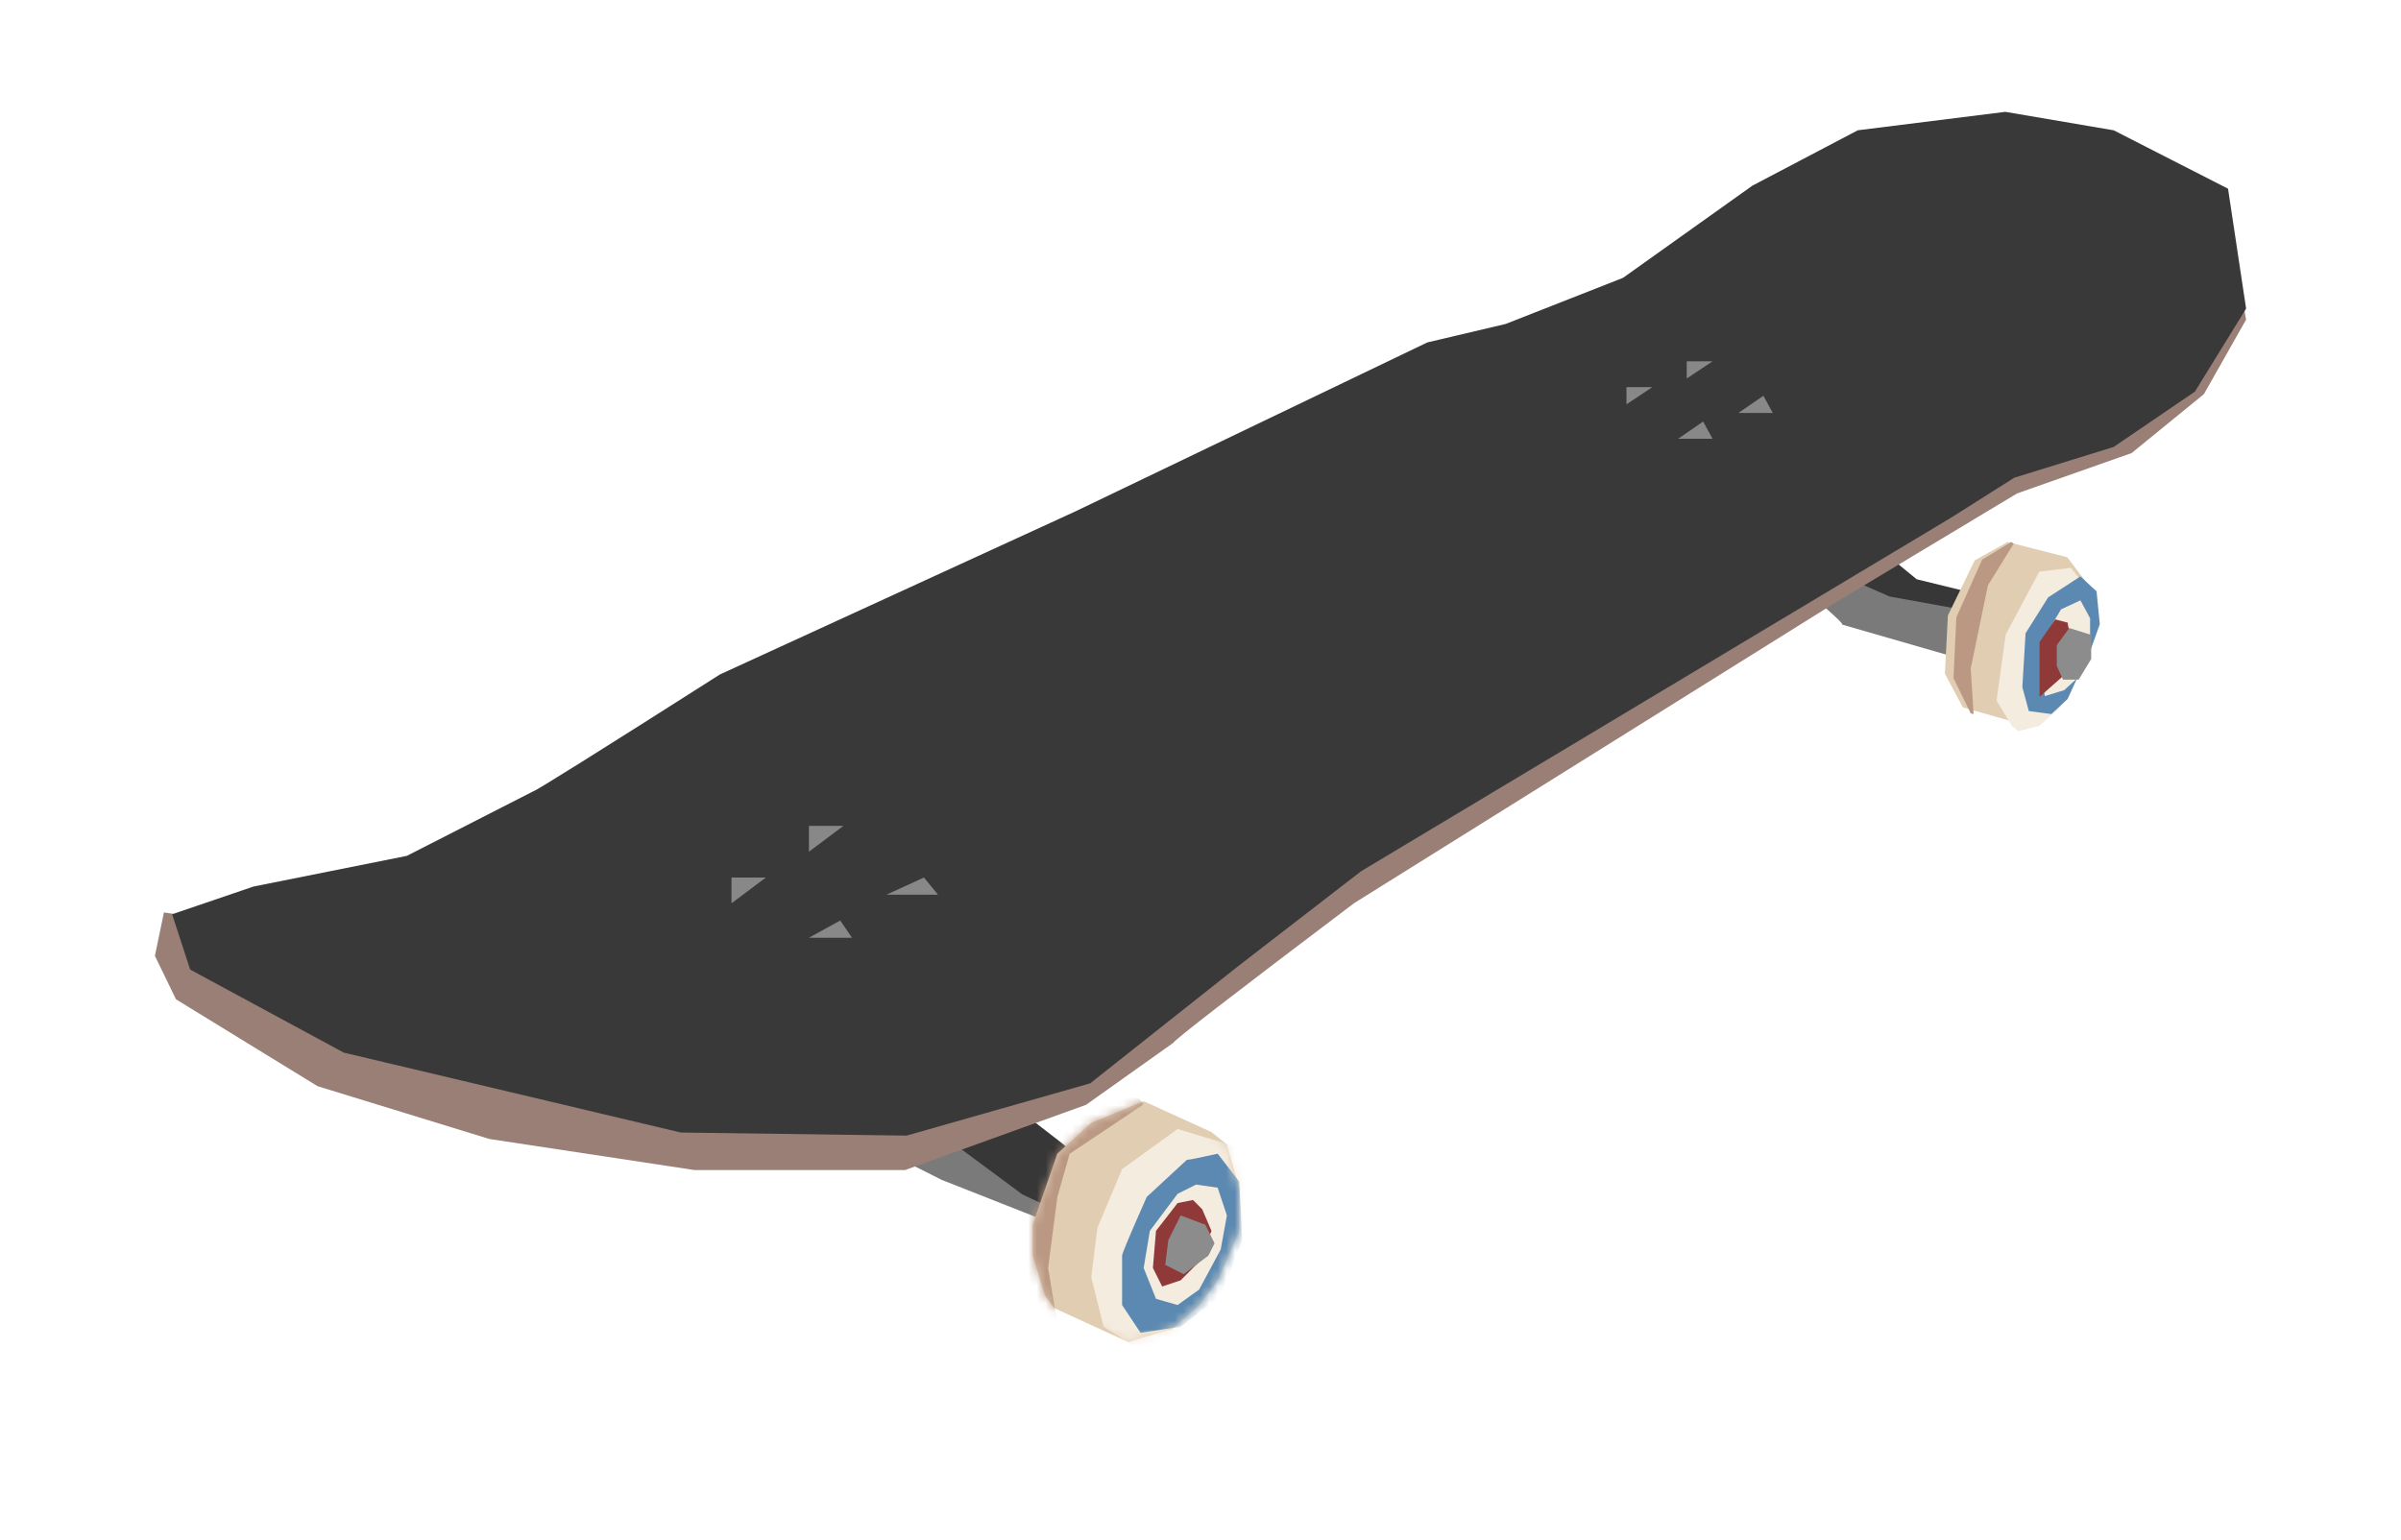 <svg xmlns="http://www.w3.org/2000/svg" xmlns:xlink="http://www.w3.org/1999/xlink" width="279" height="179" viewBox="0 0 279 179"><defs><path id="a" d="M227.582,2.152 C235.586,6.248 239.982,8.497 240.769,8.9 L240.84,8.937 C240.879,8.956 240.898,8.966 240.898,8.966 C240.898,8.966 241.598,13.628 243,22.953 C243,22.953 242.923,23.078 242.77,23.327 C242.923,24.157 243,24.571 243,24.571 C239.732,30.34 238.098,33.224 238.098,33.224 C232.496,37.791 229.695,40.074 229.695,40.074 C221.125,43.093 216.695,44.653 216.404,44.755 L216.389,44.761 C214.638,45.812 212.997,46.798 211.465,47.718 L210.64,48.214 C207.813,49.912 205.378,51.375 203.336,52.601 C203.905,53.1 204.326,53.469 204.599,53.708 L204.735,53.827 C204.896,53.969 204.976,54.04 204.976,54.04 C207.073,54.586 208.897,55.06 210.447,55.464 L211.929,52.443 L215.813,50.286 L222.874,52.084 L225.346,55.32 L225.699,61.432 L222.168,68.623 L219.697,70.781 L216.872,71.5 L210.517,69.702 L208.398,65.747 L208.549,62.843 C206.006,62.126 201.753,60.926 195.789,59.243 C195.944,59.243 195.524,58.8 194.527,57.913 L195.026,57.6 L194.266,58.075 C157.66,80.926 139.357,92.351 139.357,92.351 C125.352,102.927 118.349,108.335 118.349,108.575 C111.579,113.382 108.195,115.786 108.195,115.786 C106.425,116.424 104.767,117.021 103.221,117.578 C104.539,118.584 105.513,119.342 106.144,119.854 C106.321,119.689 106.508,119.513 106.7,119.334 L106.989,119.063 C107.957,118.158 108.923,117.253 108.923,117.253 C108.923,117.253 110.258,116.687 111.667,116.089 L112.166,115.878 C113.575,115.28 114.909,114.714 114.909,114.714 C114.909,114.714 116.674,115.54 118.519,116.404 L119.047,116.651 C120.892,117.515 122.656,118.341 122.656,118.341 C122.656,118.341 123.243,118.824 124.417,119.791 C124.417,119.791 124.886,121.484 125.825,124.868 L125.825,129.945 C125.825,129.945 125.004,131.879 123.36,135.747 C123.36,135.747 122.656,136.714 121.248,138.648 C121.248,138.648 120.191,139.615 118.079,141.549 C117.844,141.549 116.201,142.033 113.149,143 C113.149,143 110.332,141.67 104.698,139.011 C104.698,139.011 104.346,138.527 103.642,137.56 C103.642,137.56 103.589,137.386 103.485,137.037 L103.416,136.806 C103.191,136.052 102.796,134.732 102.233,132.846 L102.233,129.22 L102.246,129.183 C102.267,129.119 102.317,128.971 102.395,128.74 C99.897,127.774 96.328,126.395 91.687,124.603 L91.671,124.595 C91.666,124.592 91.659,124.589 91.651,124.585 L91.544,124.532 C91.177,124.351 90.106,123.821 88.332,122.944 C87.568,123.22 87.186,123.357 87.186,123.357 L62.676,123.357 C47.897,121.119 39.998,119.923 38.979,119.769 L38.916,119.759 C38.883,119.754 38.866,119.752 38.866,119.752 C25.561,115.666 18.908,113.623 18.908,113.623 C8.241,107.08 2.76,103.717 2.464,103.536 L2.451,103.528 L0,98.48 C0.61,95.55 0.954,93.895 1.033,93.517 L1.046,93.454 C1.049,93.44 1.05,93.433 1.05,93.433 C1.05,93.433 1.123,93.444 1.268,93.467 L1.477,93.5 C1.558,93.512 1.651,93.527 1.756,93.543 C2.503,93.289 5.596,92.234 11.034,90.378 C11.034,90.378 16.991,89.183 28.904,86.792 C28.904,86.792 28.915,86.787 28.936,86.776 L28.991,86.747 C29.688,86.391 34.565,83.895 43.621,79.26 C43.855,79.26 51.096,74.718 65.346,65.632 C65.346,65.632 79.129,59.296 106.694,46.624 L106.71,46.616 C107.246,46.358 120.906,39.786 147.691,26.898 C147.691,26.898 150.727,26.181 156.801,24.746 C156.801,24.746 161.356,22.953 170.467,19.367 C170.467,19.367 171.27,18.793 172.877,17.645 L173.234,17.391 C175.141,16.029 178.032,13.964 181.909,11.196 L182.671,10.652 C183.575,10.006 184.53,9.325 185.534,8.607 C185.534,8.607 189.622,6.456 197.798,2.152 C197.798,2.152 199.229,1.973 202.091,1.614 L203.194,1.476 C206.014,1.122 209.938,0.63 214.968,0 C214.968,0 219.173,0.717 227.582,2.152 Z"/><path id="c" d="M12.896,0 C12.896,0 6.806,2.513 6.806,2.513 C6.806,2.513 2.866,6.103 2.866,6.103 C0.955,11.607 0,14.359 0,14.359 C0,16.752 0,17.949 0,17.949 C0.955,21.06 1.433,22.615 1.433,22.615 C2.149,23.573 2.507,24.051 2.507,24.051 C8.239,26.684 11.104,28 11.104,28 C14.209,27.043 15.881,26.564 16.119,26.564 C18.269,24.65 19.343,23.692 19.343,23.692 C20.776,21.778 21.493,20.821 21.493,20.821 C23.164,16.991 24,15.077 24,15.077 C24,11.726 24,10.051 24,10.051 C23.045,6.701 22.567,5.026 22.567,5.026 C21.373,4.068 20.776,3.59 20.776,3.59 C20.776,3.59 12.896,0 12.896,0 Z"/><filter id="b" width="121%" height="135.7%" x="-10.5%" y="-14.3%" filterUnits="objectBoundingBox"><feMorphology in="SourceAlpha" operator="dilate" radius="8" result="shadowSpreadOuter1"/><feOffset dy="5" in="shadowSpreadOuter1" result="shadowOffsetOuter1"/><feGaussianBlur in="shadowOffsetOuter1" result="shadowBlurOuter1" stdDeviation="5"/><feComposite in="shadowBlurOuter1" in2="SourceAlpha" operator="out" result="shadowBlurOuter1"/><feColorMatrix in="shadowBlurOuter1" values="0 0 0 0 0 0 0 0 0 0 0 0 0 0 0 0 0 0 0.3 0"/></filter></defs><g fill="none" fill-rule="evenodd" transform="translate(18 13)"><g stroke-linejoin="round"><use xlink:href="#a" fill="#000" filter="url(#b)"/><path fill="#FFF" stroke="#FFF" stroke-width="8" d="M215.057,-4.043 L228.859,-1.688 L242.591,5.339 C242.749,5.42 245.011,9.421 246.956,22.359 C246.956,22.428 246.956,22.494 246.956,22.557 L246.956,22.899 C246.954,23.722 246.933,23.843 246.933,23.843 L246.472,26.557 L241.208,35.849 L231.681,43.615 L220.833,47.436 L225.209,48.55 L229.269,53.866 L229.753,62.251 L225.404,71.108 L221.608,74.422 L216.817,75.642 L207.793,73.089 L204.346,66.653 L204.388,65.825 L194.068,62.913 L141.625,95.651 C130.58,103.976 122.54,108.263 122.352,108.566 C122.349,108.63 122.888,108.955 123.88,109.554 L119.683,112.532 L120.215,112.781 L120.743,113.028 L124.81,114.932 L127.934,117.506 L129.825,124.324 L129.825,130.759 L126.863,137.732 L124.245,141.328 L119.214,145.933 C118.55,145.693 118.172,145.549 118.079,145.549 C117.863,145.549 116.119,146.32 112.836,147.275 L102.066,142.192 L100.005,139.362 L99.652,138.182 L98.233,133.431 L98.233,131.597 C96.133,130.583 93.387,129.548 90.077,128.269 L88.086,127.285 L62.375,127.357 L38.091,123.68 C24.481,119.519 17.734,117.446 17.734,117.446 C17.734,117.446 17.572,117.397 17.248,117.297 L-0.621,106.336 L-4.195,99.004 L-2.255,89.686 C-1.034,89.686 -0.158,89.654 0.42,89.564 C1.814,89.348 4.763,88.29 9.99,86.508 L27.575,82.979 L43.179,74.993 C43.444,75.17 43.592,75.26 43.621,75.26 C43.836,75.26 50.435,70.388 63.427,62.112 L104.991,43.004 L146.348,23.105 L155.603,20.919 L168.543,15.825 L170.553,14.39 L179.584,7.941 L180.347,7.396 L183.431,5.194 L196.579,-1.727 L201.593,-2.355 L202.697,-2.493 L215.057,-4.043 Z"/></g><path fill="#7A7A7A" d="M193 56.667C195.26 58.622 196.277 59.6 196.051 59.6 206.22 62.533 211.305 64 211.305 64 212.435 60.089 213 58.133 213 58.133 201.927 54.711 196.39 53 196.39 53 196.39 53 193 56.667 193 56.667ZM84.173 120.488C89.007 122.927 91.424 124.146 91.424 124.146 101.324 128.049 106.273 130 106.273 130 107.424 128.049 108 127.073 108 127.073 104.317 125.61 102.475 124.878 102.475 124.878 98.331 121.951 96.259 120.488 96.259 120.488L88.317 115C84.863 118.659 83.482 120.488 84.173 120.488Z"/><path fill="#373737" d="M199.456 50C202.965 52.889 204.719 54.333 204.719 54.333 212.906 56.333 217 57.333 217 57.333 216.532 58.444 216.298 59 216.298 59 206.474 57.222 201.561 56.333 201.561 56.333 201.561 56.333 200.041 55.667 197 54.333 198.637 51.444 199.456 50 199.456 50ZM99.021 115C104.451 119.093 107.049 121.139 106.812 121.139 108.938 122.583 110 123.306 110 123.306 106.931 126.435 105.396 128 105.396 128 102.326 126.556 100.792 125.833 100.792 125.833L93 120.056C97.014 116.685 99.021 115 99.021 115Z"/><path fill="#997F75" d="M240.199,9 C242.066,19.101 243,24.152 243,24.152 C239.732,29.924 238.098,32.81 238.098,32.81 C232.496,37.38 229.695,39.665 229.695,39.665 C220.824,42.791 216.389,44.354 216.389,44.354 C202.383,52.772 195.38,56.981 195.38,56.981 C158.032,80.31 139.357,91.975 139.357,91.975 C125.352,102.557 118.349,107.968 118.349,108.209 C111.579,113.019 108.195,115.424 108.195,115.424 C94.189,120.475 87.186,123 87.186,123 C70.846,123 62.676,123 62.676,123 C46.803,120.595 38.866,119.392 38.866,119.392 C25.561,115.304 18.908,113.259 18.908,113.259 C7.937,106.525 2.451,103.158 2.451,103.158 L0,98.108 C0.7,94.741 1.05,93.057 1.05,93.057 C1.05,93.057 11.788,94.741 33.264,98.108 C171.22,38.703 240.199,9 240.199,9 Z"/><path fill="#3A3939" d="M227.61,2.144 C219.215,0.715 215.017,0 215.017,0 C203.591,1.429 197.878,2.144 197.878,2.144 C189.716,6.432 185.636,8.577 185.636,8.577 C175.609,15.724 170.595,19.297 170.595,19.297 C161.501,22.871 156.954,24.658 156.954,24.658 C150.891,26.087 147.859,26.802 147.859,26.802 C120.576,39.905 106.935,46.456 106.935,46.456 C79.418,59.083 65.66,65.396 65.66,65.396 C51.436,74.449 44.207,78.976 43.974,78.976 C34.18,83.979 29.283,86.48 29.283,86.48 C17.39,88.863 11.444,90.054 11.444,90.054 C5.148,92.198 2,93.27 2,93.27 C3.399,97.559 4.099,99.703 4.099,99.703 C15.991,106.135 21.938,109.351 21.938,109.351 C48.055,115.546 61.113,118.643 61.113,118.643 C78.602,118.881 87.347,119 87.347,119 C101.571,114.95 108.684,112.925 108.684,112.925 C120.11,103.872 125.823,99.345 125.823,99.345 C135.384,91.96 140.164,88.267 140.164,88.267 C185.869,60.87 208.721,47.171 208.721,47.171 C213.618,44.074 216.067,42.526 216.067,42.526 C223.762,40.143 227.61,38.952 227.61,38.952 C233.906,34.664 237.054,32.52 237.054,32.52 C241.018,26.087 243,22.871 243,22.871 C241.601,13.58 240.901,8.934 240.901,8.934 C240.901,8.934 236.471,6.671 227.61,2.144 Z"/><polygon fill="#E0CDB2" points="215.286 50 222.224 51.78 224.653 54.983 225 61.034 221.531 68.153 219.102 70.288 216.327 71 210.082 69.22 208 65.305 208.347 58.542 211.469 52.136"/><path fill="#BA9884" d="M216,50.189 C214,53.416 213,55.029 213,55.029 C211.667,61.481 211,64.708 211,64.708 L211.333,69.919 L211.261,70 L211,69.919 L209,65.824 L209.333,58.751 L212.333,52.051 L215.703,50 C215.884,50.115 216,50.189 216,50.189 Z"/><path fill="#F4ECDF" d="M222.651,53 L224.645,55.641 L225,61.859 L221.452,69.174 L218.968,71.369 L216.522,71.999 C216.286,71.8 216.037,71.59 215.774,71.369 C215.774,71.369 215.183,70.394 214,68.443 C214,68.443 214.355,65.883 215.065,60.762 C215.065,60.762 216.366,58.324 218.968,53.447 C218.968,53.447 220.196,53.298 222.651,53 Z"/><path fill="#5C89B1" d="M225.625,55.739 C224.375,54.58 223.75,54 223.75,54 C221.25,55.623 220,56.435 220,56.435 C218.25,59.217 217.375,60.609 217.375,60.609 C217.125,64.783 217,66.87 217,66.87 C217.5,68.725 217.75,69.652 217.75,69.652 C219.5,69.884 220.375,70 220.375,70 C221.625,68.841 222.25,68.261 222.25,68.261 C223,66.638 223.375,65.826 223.375,65.826 C222.375,66.754 221.875,67.217 221.875,67.217 C220.375,67.681 219.625,67.913 219.625,67.913 C219.375,66.754 219.25,66.174 219.25,66.174 C219.5,62.696 219.625,60.957 219.625,60.957 C220.875,58.87 221.5,57.826 221.5,57.826 C223,57.13 223.75,56.783 223.75,56.783 C224.5,58.174 224.875,58.87 224.875,58.87 C224.875,61.42 224.875,62.696 224.875,62.696 C225.625,60.609 226,59.565 226,59.565 C226,59.565 225.625,55.739 225.625,55.739 Z"/><path fill="#8F3939" d="M222.636,60.875 C222.394,60.125 222.273,59.625 222.273,59.375 C221.303,59.125 220.818,59 220.818,59 C219.606,60.75 219,61.625 219,61.625 C219,65.875 219,68 219,68 C220.697,66.5 221.545,65.75 221.545,65.75 C222.515,64.25 223,63.5 223,63.5 C223,63.5 222.273,60.875 222.636,60.875 Z"/><path fill="#8C8C8C" d="M222.455,60 C221.485,61.333 221,62 221,62 C221,63.6 221,64.4 221,64.4 C221.485,65.467 221.727,66 221.727,66 C222.939,66 223.545,66 223.545,66 C224.515,64.4 225,63.6 225,63.6 C225,61.733 225,60.8 225,60.8 C225,60.8 222.455,60 222.455,60 Z"/><polygon fill="#888" points="181 29 178 29 178 31"/><polygon fill="#888" points="80 83 76 83 76 86"/><polygon fill="#888" points="174 32 171 32 171 34"/><polygon fill="#888" points="71 89 67 89 67 92"/><path fill="#888" d="M186.909 33C186.909 33 185.939 33.667 184 35L188 35C187.273 33.667 186.909 33 186.909 33ZM89.364 89C89.364 89 87.909 89.667 85 91L91 91C89.909 89.667 89.364 89 89.364 89ZM179.909 36C179.909 36 178.939 36.667 177 38L181 38C180.273 36.667 179.909 36 179.909 36ZM79.636 94C79.636 94 78.424 94.667 76 96L81 96C80.091 94.667 79.636 94 79.636 94Z"/><g transform="translate(102 115)"><mask id="d" fill="#fff"><use xlink:href="#c"/></mask><use xlink:href="#c" fill="#E0CDB2"/><path fill="#BA9884" d="M12.896,0.359 C7.164,4.188 4.299,6.103 4.299,6.103 C3.343,9.453 2.866,11.128 2.866,11.128 C2.149,16.632 1.791,19.385 1.791,19.385 C2.507,23.692 2.866,25.846 2.866,25.846 C2.866,25.846 1.075,24.769 -2.507,22.615 C-3.701,15.915 -4.299,12.564 -4.299,12.564 C-4.299,12.564 1.791,1.795 1.791,1.795 C1.791,1.795 11.463,-1.436 11.463,-1.436 C11.463,-1.436 12.896,0.359 12.896,0.359 Z" mask="url(#d)"/><path fill="#F4ECDF" d="M24,5.385 C19.224,3.949 16.836,3.231 16.836,3.231 C12.537,6.342 10.388,7.897 10.388,7.897 C8.478,12.444 7.522,14.718 7.522,14.718 C7.045,18.547 6.806,20.462 6.806,20.462 C7.761,24.291 8.239,26.205 8.239,26.205 C12.299,28.838 14.328,30.154 14.328,30.154 C20.537,30.154 23.642,30.154 23.642,30.154 C24.836,22.017 25.433,17.949 25.433,17.949 C26.149,12.923 26.507,10.41 26.507,10.41 C26.507,10.41 24,5.385 24,5.385 Z" mask="url(#d)"/><path fill="#5C89B1" d="M24,9.333 C22.328,7.179 21.493,6.103 21.493,6.103 C19.343,6.581 18.149,6.821 17.91,6.821 C14.806,9.692 13.254,11.128 13.254,11.128 C11.343,15.436 10.388,17.709 10.388,17.949 C10.388,21.778 10.388,23.692 10.388,23.692 C11.821,25.846 12.537,26.923 12.537,26.923 C15.642,26.444 17.194,26.205 17.194,26.205 C20.299,23.812 21.851,22.615 21.851,22.615 L24.358,16.154 C24.119,11.607 24,9.333 24,9.333 Z" mask="url(#d)"/><polygon fill="#F4ECDF" points="21.493 10.051 18.985 9.692 16.836 10.769 13.612 15.077 12.896 19.385 14.328 22.974 16.836 23.692 19.343 21.897 21.851 17.231 22.567 13.282" mask="url(#d)"/><polygon fill="#8F3939" points="16.836 11.846 18.627 11.487 19.701 12.564 20.776 15.077 19.343 18.667 17.194 20.821 15.045 21.538 13.97 19.385 14.328 15.077" mask="url(#d)"/><path fill="#8C8C8C" d="M17.194,13.282 C19.104,14 20.06,14.359 20.06,14.359 C20.776,15.795 21.134,16.513 21.134,16.513 C20.657,17.47 20.418,17.949 20.418,17.949 C18.507,19.385 17.552,20.103 17.552,20.103 C16.119,19.385 15.403,19.026 15.403,19.026 L15.761,16.154 C16.716,14.239 17.194,13.282 17.194,13.282 Z" mask="url(#d)"/></g></g></svg>